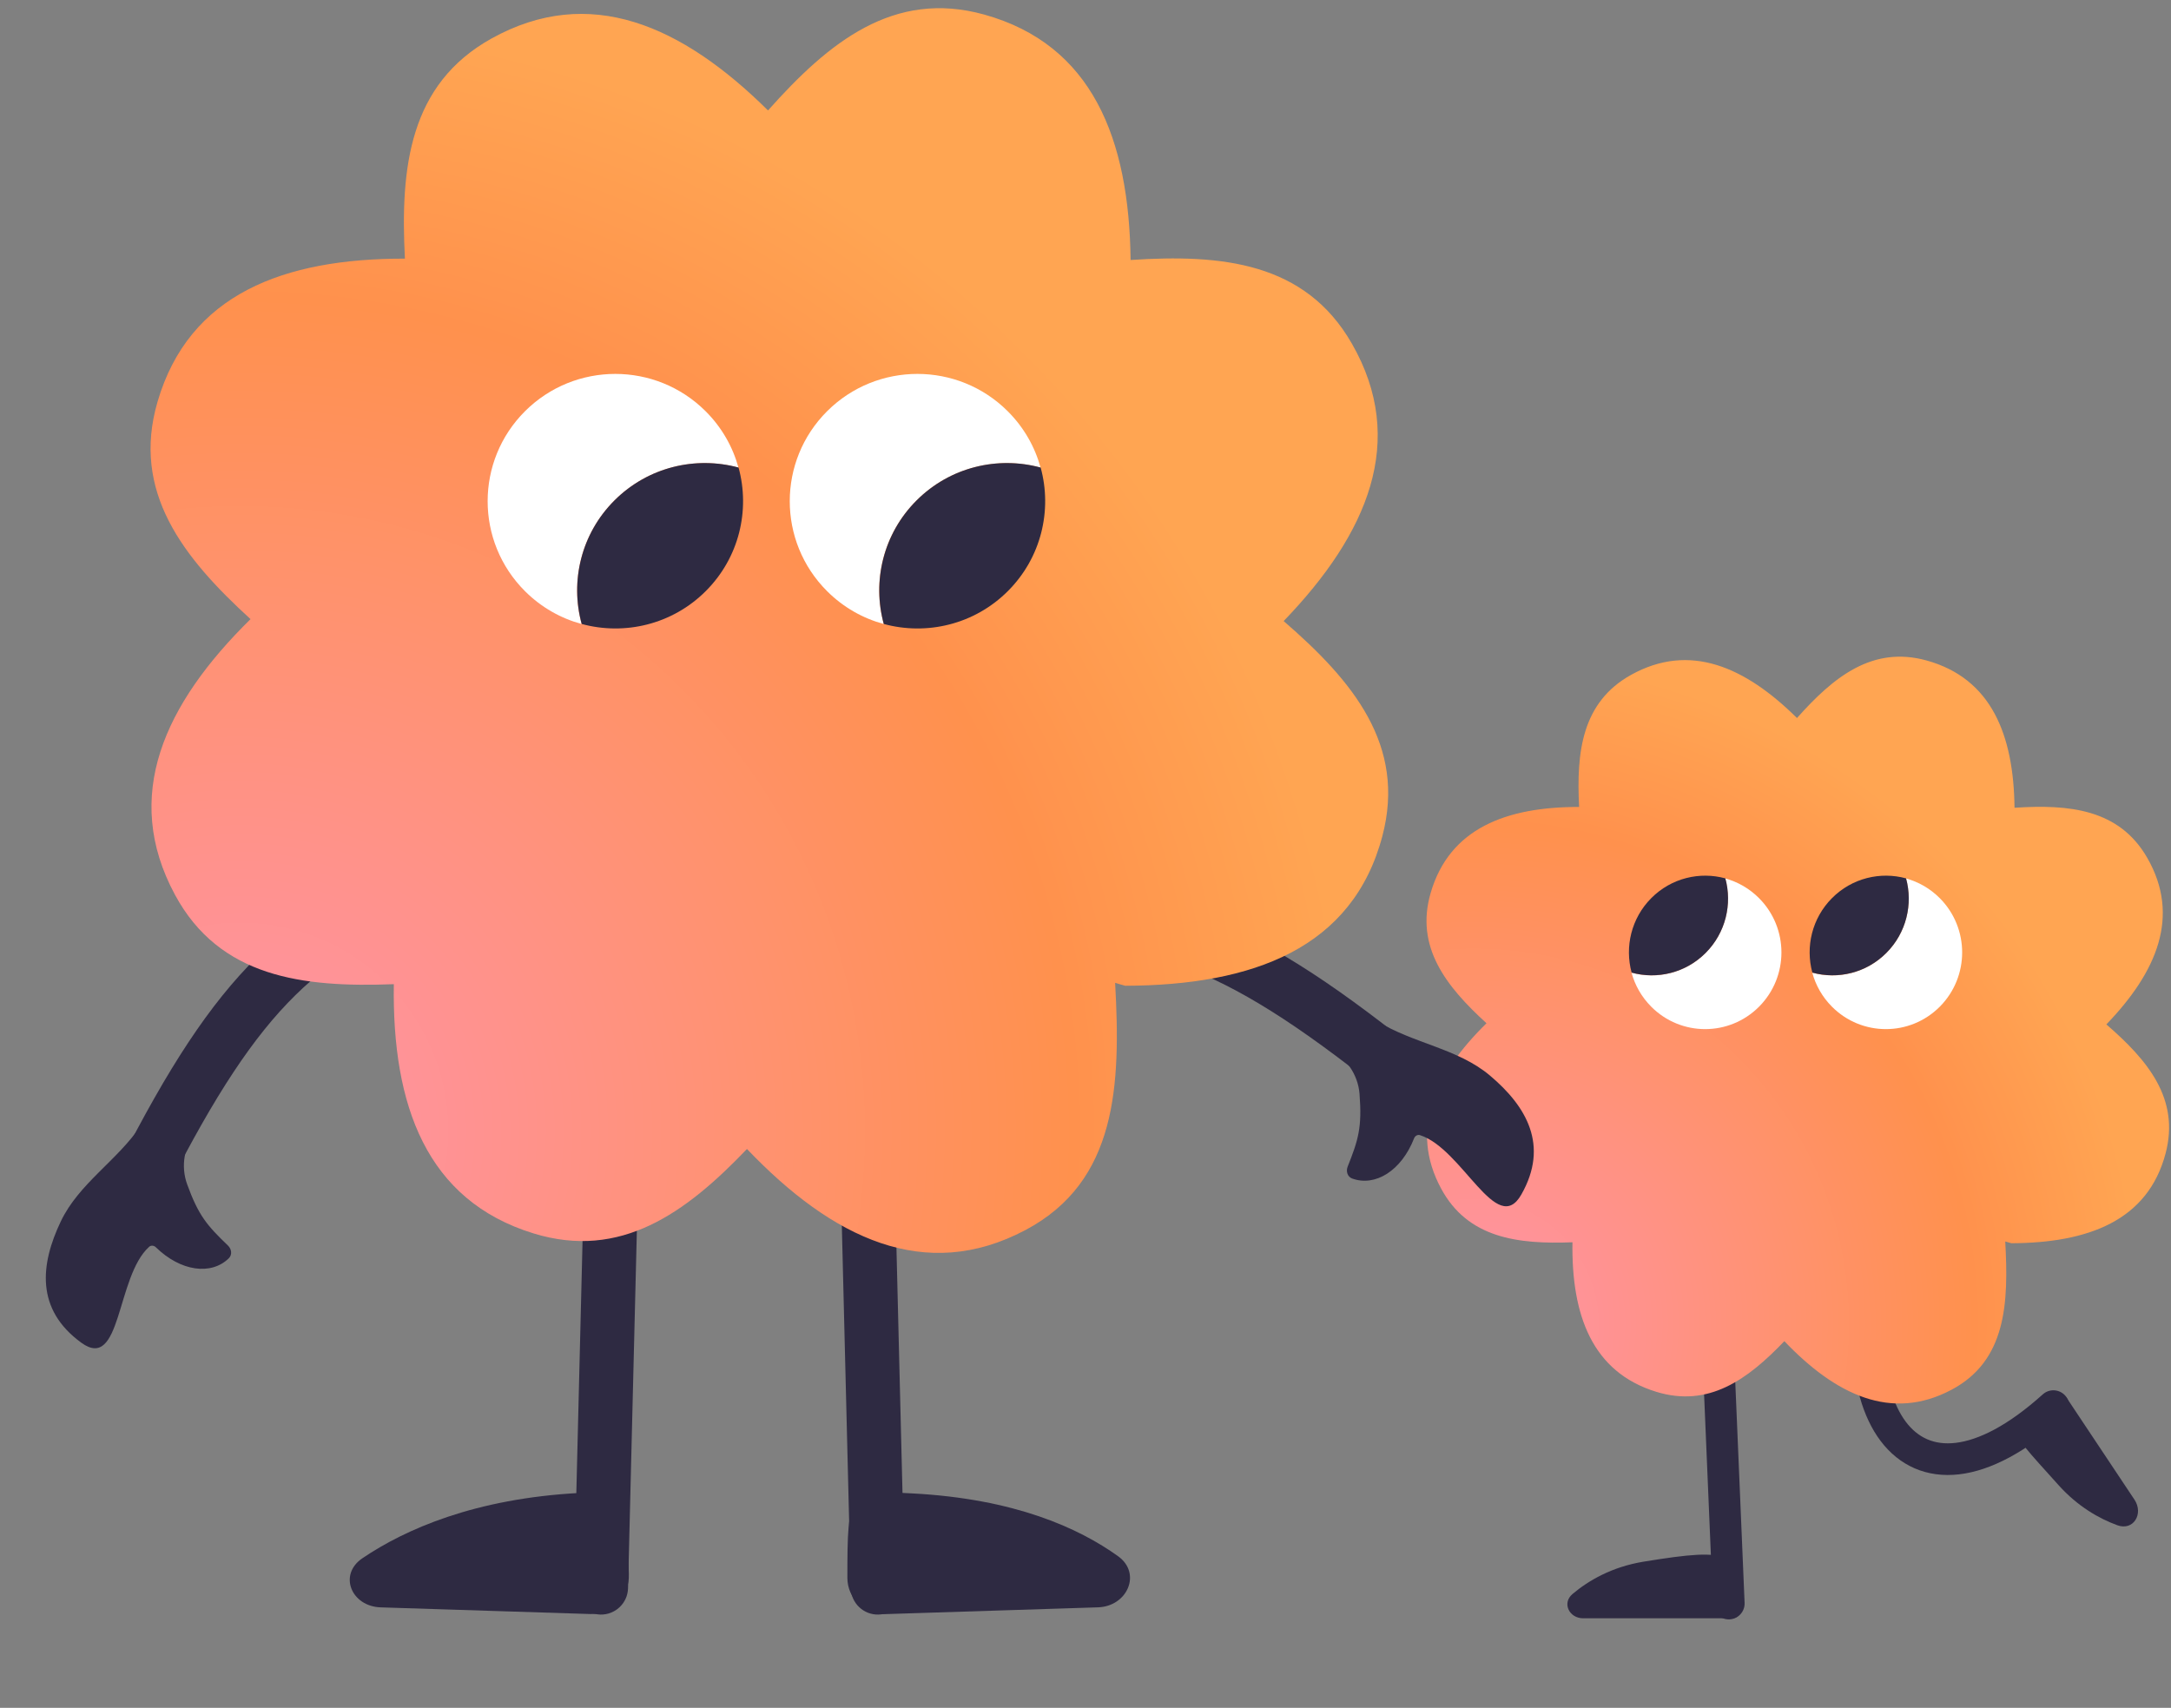 <svg width="211" height="166" viewBox="0 0 211 166" fill="none" xmlns="http://www.w3.org/2000/svg">
<rect x="0" y="0" width="211" height="166" fill="#808080" stroke="none"/>
<path fill-rule="evenodd" clip-rule="evenodd" d="M168.085 157.4C168.934 157.364 169.594 156.647 169.558 155.798L167.937 117.425C167.901 116.576 167.184 115.916 166.334 115.952C165.485 115.988 164.826 116.706 164.862 117.555L166.483 155.928C166.519 156.777 167.236 157.436 168.085 157.4Z" fill="#2E2A42"/>
<path d="M153.877 157.296L168.331 157.296C168.808 157.296 169.193 156.901 169.184 156.425C169.079 150.882 168.604 150.346 159.743 151.791C156.646 152.296 154.369 153.64 152.833 154.935C151.785 155.818 152.506 157.296 153.877 157.296Z" fill="#2E2A42"/>
<path fill-rule="evenodd" clip-rule="evenodd" d="M190.43 143.3C193.513 142.936 196.948 141.106 200.598 137.817C201.23 137.248 201.28 136.275 200.711 135.643C200.142 135.012 199.169 134.961 198.538 135.53C195.121 138.609 192.261 139.985 190.07 140.243C187.988 140.489 186.395 139.748 185.226 138.193C183.997 136.558 183.183 133.929 183.093 130.409C183.003 126.916 183.63 122.677 185.139 117.969C185.398 117.16 184.952 116.294 184.142 116.034C183.333 115.775 182.467 116.221 182.207 117.03C180.617 121.996 179.915 126.583 180.016 130.488C180.116 134.368 181.013 137.71 182.766 140.043C184.579 142.455 187.238 143.676 190.43 143.3Z" fill="#2E2A42"/>
<path d="M207.447 145.76L200.883 135.902C200.557 135.414 199.888 135.301 199.407 135.637C194.785 138.863 194.137 137.759 200.086 144.369C201.944 146.433 204.007 147.601 205.788 148.253C207.344 148.824 208.366 147.14 207.447 145.76Z" fill="#2E2A42"/>
<path d="M173.421 130.359C169.862 134.084 166.062 136.844 160.976 135.282C154.73 133.364 152.722 127.816 152.828 120.747C147.5 120.953 142.659 120.347 140.062 115.526C136.964 109.775 139.431 104.415 144.472 99.458C140.534 95.862 137.513 92.031 139.051 86.775C140.885 80.504 146.404 78.422 153.475 78.434C153.197 73.109 153.737 68.259 158.523 65.597C164.232 62.422 169.625 64.817 174.649 69.792C178.192 65.806 181.982 62.734 187.259 64.201C193.553 65.951 195.709 71.442 195.792 78.513C201.114 78.164 205.97 78.639 208.696 83.389C211.947 89.056 209.624 94.48 204.717 99.571C208.749 103.06 211.871 106.809 210.475 112.104C208.748 118.656 202.936 120.811 195.484 120.84C195.283 120.787 195.085 120.73 194.89 120.668C195.224 126.647 195.005 132.253 189.661 135.086C183.81 138.188 178.4 135.574 173.421 130.359Z" fill="url(#paint0_radial_94_1352)"/>
<path d="M160.48 97.845C163.376 100.756 168.07 100.756 170.966 97.845C173.862 94.934 173.862 90.215 170.966 87.304C170.021 86.354 168.884 85.714 167.681 85.384C168.358 87.881 167.722 90.662 165.771 92.623C163.82 94.584 161.054 95.224 158.57 94.543C158.898 95.752 159.535 96.895 160.48 97.845Z" fill="white"/>
<path d="M158.578 94.536C161.061 95.217 163.828 94.577 165.779 92.616C167.73 90.655 168.366 87.874 167.689 85.377C165.205 84.696 162.438 85.336 160.487 87.297C158.537 89.258 157.9 92.039 158.578 94.536Z" fill="#2E2A42"/>
<path d="M178.044 97.845C180.94 100.756 185.635 100.756 188.531 97.845C191.426 94.934 191.426 90.215 188.531 87.304C187.586 86.354 186.449 85.714 185.245 85.384C185.923 87.88 185.286 90.662 183.336 92.623C181.385 94.583 178.618 95.223 176.135 94.543C176.463 95.752 177.099 96.895 178.044 97.845Z" fill="white"/>
<path d="M176.142 94.536C178.625 95.217 181.392 94.577 183.343 92.616C185.294 90.655 185.93 87.874 185.253 85.377C182.769 84.696 180.002 85.336 178.051 87.297C176.101 89.258 175.464 92.039 176.142 94.536Z" fill="#2E2A42"/>
<path fill-rule="evenodd" clip-rule="evenodd" d="M95.089 89.731C95.202 91.177 96.466 92.258 97.912 92.145C104.609 91.622 109.694 92.007 114.977 93.944C120.332 95.907 126.084 99.533 133.98 105.845C135.113 106.751 136.766 106.567 137.672 105.434C138.578 104.301 138.394 102.648 137.261 101.742C129.222 95.316 122.942 91.268 116.785 89.011C110.558 86.728 104.653 86.349 97.503 86.908C96.056 87.021 94.976 88.285 95.089 89.731Z" fill="#2E2A42"/>
<path d="M130.979 113.396C132.005 110.812 132.39 109.612 132.133 106.323C131.985 104.432 130.817 102.784 129.146 101.886L133.881 99.274C137.361 101.428 141.668 101.899 144.799 104.534C148.364 107.533 150.576 111.321 147.862 116.102C145.473 120.313 142.145 111.656 138.014 110.336C137.773 110.259 137.528 110.406 137.436 110.642C136.205 113.792 133.665 115.368 131.419 114.551C130.961 114.384 130.799 113.849 130.979 113.396Z" fill="#2E2A42"/>
<path fill-rule="evenodd" clip-rule="evenodd" d="M45.064 84.689C45.559 86.052 44.854 87.559 43.491 88.054C37.176 90.344 32.705 92.796 28.694 96.743C24.629 100.743 20.889 106.423 16.307 115.433C15.65 116.727 14.068 117.242 12.775 116.584C11.482 115.927 10.967 114.345 11.624 113.052C16.289 103.879 20.335 97.598 25.009 92.999C29.737 88.346 34.957 85.561 41.699 83.115C43.063 82.62 44.569 83.325 45.064 84.689Z" fill="#2E2A42"/>
<path d="M22.16 121.07C20.159 119.141 19.312 118.207 18.187 115.106C17.54 113.323 17.923 111.339 19.073 109.831L13.682 109.409C11.403 112.808 7.676 115.017 5.913 118.71C3.906 122.914 3.457 127.278 7.904 130.511C11.82 133.357 11.273 124.1 14.49 121.19C14.677 121.02 14.961 121.053 15.143 121.229C17.565 123.59 20.529 123.976 22.237 122.303C22.585 121.962 22.512 121.408 22.16 121.07Z" fill="#2E2A42"/>
<path fill-rule="evenodd" clip-rule="evenodd" d="M85.379 156.933C83.928 156.969 82.724 155.822 82.688 154.372L81.028 87.168C80.993 85.718 82.139 84.513 83.59 84.477C85.04 84.442 86.245 85.588 86.28 87.038L87.94 154.242C87.975 155.692 86.829 156.897 85.379 156.933Z" fill="#2E2A42"/>
<path d="M106.714 156.23L85.988 156.891C84.001 156.954 82.356 155.346 82.357 153.358C82.362 144.928 82.464 144.833 88.652 145.156C98.63 145.677 104.861 148.53 108.665 151.261C110.986 152.927 109.57 156.138 106.714 156.23Z" fill="#2E2A42"/>
<path fill-rule="evenodd" clip-rule="evenodd" d="M58.349 156.933C59.799 156.969 61.004 155.822 61.039 154.372L62.699 87.168C62.734 85.718 61.588 84.513 60.137 84.477C58.687 84.442 57.483 85.588 57.447 87.038L55.788 154.242C55.752 155.692 56.898 156.897 58.349 156.933Z" fill="#2E2A42"/>
<path d="M37 156.233L57.394 156.882C59.517 156.95 61.2 155.123 61.117 153C60.803 145.028 62.469 144.791 56.382 145.109C46.149 145.644 39.381 148.648 35.227 151.455C32.859 153.055 34.144 156.142 37 156.233Z" fill="#2E2A42"/>
<path d="M72.597 111.68C66.666 117.89 60.333 122.489 51.855 119.886C41.446 116.689 38.099 107.443 38.276 95.66C29.396 96.003 21.328 94.994 17 86.96C11.835 77.374 15.947 68.441 24.349 60.178C17.786 54.185 12.752 47.8 15.314 39.04C18.37 28.589 27.57 25.119 39.354 25.139C38.891 16.263 39.791 8.181 47.767 3.745C57.283 -1.548 66.27 2.444 74.644 10.735C80.549 4.092 86.867 -1.028 95.66 1.417C106.151 4.333 109.745 13.486 109.883 25.27C118.752 24.689 126.846 25.48 131.388 33.397C136.808 42.842 132.937 51.882 124.758 60.367C131.478 66.182 136.681 72.43 134.355 81.255C131.476 92.176 121.789 95.768 109.369 95.815C109.035 95.727 108.705 95.632 108.379 95.528C108.936 105.494 108.572 114.837 99.664 119.559C89.912 124.729 80.896 120.372 72.597 111.68Z" fill="url(#paint1_radial_94_1352)"/>
<path d="M97.937 39.967C93.092 35.135 85.236 35.135 80.39 39.967C75.545 44.799 75.545 52.633 80.39 57.465C81.972 59.042 83.874 60.105 85.888 60.652C84.754 56.508 85.819 51.891 89.084 48.636C92.347 45.381 96.977 44.318 101.133 45.449C100.584 43.441 99.519 41.544 97.937 39.967Z" fill="white"/>
<path d="M101.143 45.446C96.987 44.315 92.356 45.377 89.092 48.633C85.828 51.888 84.763 56.505 85.896 60.649C90.052 61.78 94.683 60.717 97.947 57.462C101.211 54.207 102.276 49.59 101.143 45.446Z" fill="#2E2A42"/>
<path d="M68.575 39.967C63.73 35.135 55.874 35.135 51.028 39.967C46.183 44.799 46.183 52.633 51.028 57.465C52.61 59.042 54.512 60.105 56.526 60.652C55.392 56.508 56.458 51.891 59.722 48.636C62.986 45.381 67.615 44.319 71.771 45.449C71.222 43.441 70.157 41.544 68.575 39.967Z" fill="white"/>
<path d="M71.781 45.446C67.625 44.315 62.995 45.377 59.73 48.632C56.466 51.887 55.401 56.505 56.535 60.649C60.691 61.779 65.321 60.717 68.585 57.462C71.849 54.207 72.915 49.59 71.781 45.446Z" fill="#2E2A42"/>
<defs>
<radialGradient id="paint0_radial_94_1352" cx="0" cy="0" r="1" gradientUnits="userSpaceOnUse" gradientTransform="translate(143.43 128.854) rotate(132.813) scale(82.224 82.468)">
<stop stop-color="#FF93AB"/>
<stop offset="0.591" stop-color="#FF914D"/>
<stop offset="0.788" stop-color="#FFA552"/>
</radialGradient>
<radialGradient id="paint1_radial_94_1352" cx="0" cy="0" r="1" gradientUnits="userSpaceOnUse" gradientTransform="translate(22.612 109.173) rotate(132.813) scale(137.039 137.446)">
<stop stop-color="#FF93AB"/>
<stop offset="0.591" stop-color="#FF914D"/>
<stop offset="0.788" stop-color="#FFA552"/>
</radialGradient>
</defs>
</svg>
